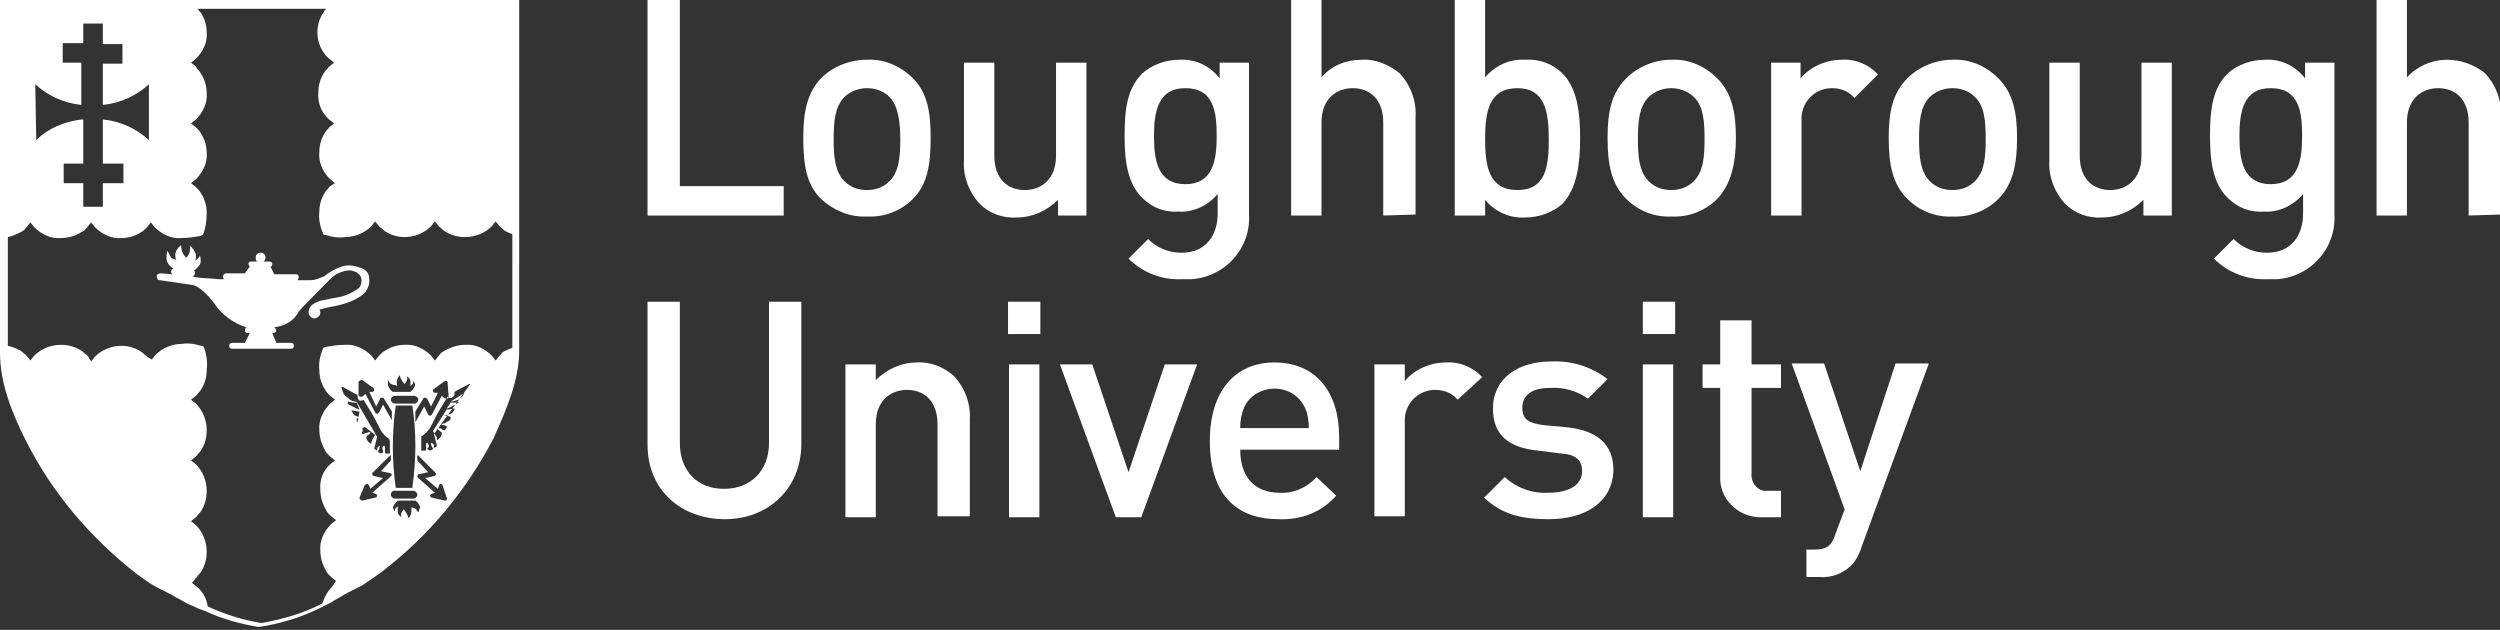 <?xml version="1.0" encoding="utf-8"?>
<!-- Generator: Adobe Illustrator 22.1.0, SVG Export Plug-In . SVG Version: 6.00 Build 0)  -->
<svg version="1.1" id="Layer_1" xmlns="http://www.w3.org/2000/svg" xmlns:xlink="http://www.w3.org/1999/xlink" x="0px" y="0px"
	 viewBox="0 0 255.2 64.3" style="enable-background:new 0 0 255.2 64.3;" xml:space="preserve">
<rect x="0" y="0" width="255.2" height="64.3" fill="#333333" stroke="none"/>
<style type="text/css">
	.st0{fill:#FFFFFF;}
</style>
<title>lu-logo-vector</title>
<path class="st0" d="M34.2,0H0v36c0,3.1,1.2,6.1,2.6,8.9c2.7,5.4,6.7,10.1,11.5,13.8l1,0.7l0.3,0.2l0.7,0.4l0.4,0.2l0.6,0.3l0.4,0.2
	l0.5,0.3l0.4,0.2l0.5,0.3l0.4,0.2l0.5,0.2l0.4,0.2l0.8,0.3c1.7,0.8,3.6,1.3,5.4,1.6l0,0c2.1-0.3,4.1-0.9,6-1.8l0,0l0.6-0.3l0.2-0.1
	l0.6-0.3l0.3-0.2l0.7-0.4l0.7-0.4l0.4-0.2l0.6-0.3l0.4-0.2l0.6-0.4l0.3-0.2l1-0.7c4.9-3.7,8.8-8.4,11.6-13.8
	c1.3-2.9,2.6-5.9,2.6-8.9V0L34.2,0z M3.6,8.6c1.3,1.2,2.9,1.9,4.6,2.1h0.1V6.4H6.4v-2h2.1V2.4h2v2.1h2v2h-2v4.2h0.1
	c1.7-0.2,3.3-0.9,4.6-2.1v5.7c-1.3-1.2-2.9-1.9-4.6-2.1h-0.1v4.5h2.1v2h-2.1v2.4h-2v-2.4h-2v-2h2v-4.5H8.3c-1.7,0.2-3.4,0.9-4.6,2.1
	L3.6,8.6z M36.5,43.1c-0.1-0.1-0.1-0.2-0.1-0.3c0,0,0-0.1,0.1-0.1c0.2-0.1,0.4-0.1,0.5-0.1l0,0l0,0c-0.3,0-0.6-0.1-0.8-0.2
	c-0.1-0.1-0.2-0.3-0.3-0.4v-0.1c0.2,0,0.5,0.1,0.6,0.1c0.1,0,0.2,0,0.2,0l0,0 M36.7,41.8L36.7,41.8c0,0-0.1,0-0.5-0.2l-0.4-0.2
	c-0.1,0-0.2-0.1-0.3-0.2L35.5,41c0.2,0,0.4,0.1,0.6,0.1h0.3 M36.4,41c-0.3,0-0.6-0.1-0.8-0.3l-0.1-0.1c-0.3-0.2-0.4-0.3-0.5-0.6
	c-0.1-0.3-0.2-0.5-0.1-0.5h0.1c0.2,0.1,1,0.6,1.5,0.8v0.2c0,0.2,0.1,0.3,0.2,0.4c0.2,0,0.3,0,0.4-0.1c0.5,0.8,1,1.6,1.4,2.4l0.3,0.6
	c0.2,0.4,0.5,0.7,0.9,1c0,0,0.1,0.1,0.1,0.3s0,1,0,1.2c-0.1,0-0.1,0-0.2,0h-0.1c-0.1,0-0.2,0-0.2-0.1c0-0.2,0-0.4,0-0.6l0,0
	c0,0-0.1-0.1-0.1-0.1c0,0-0.1,0-0.1,0.1l0,0c-0.1,0.1-0.1,0.2,0,0.4l0,0c0,0.1,0,0.1,0,0.2c-0.1,0.1-0.3,0.1-0.4,0
	c0,0-0.1,0-0.1-0.1s0-0.1,0.1-0.2c0-0.1,0.1-0.3,0.1-0.4l0,0l0,0c-0.1,0-0.2,0.1-0.3,0.2c0,0.1,0,0.1,0,0.2v0.1c0,0-0.2-0.1-0.3-0.2
	c0.1-0.4,0.2-0.8,0.3-1.2 M38.3,44.4c-0.1,0.1-0.2,0.3-0.3,0.5c0,0.1-0.1,0.2-0.1,0.3c0,0,0,0.1,0,0.1c0,0-0.1,0-0.3-0.2
	c-0.2-0.2-0.2-0.4-0.2-0.5c0.1-0.1,0.1-0.2,0.2-0.2l0.1-0.1c0.1-0.1,0.1-0.1,0.1-0.2l0,0l0,0c-0.2,0-0.3,0.1-0.5,0.1
	c-0.1,0-0.1,0.1-0.2,0.1c0,0,0,0-0.1,0c0,0-0.1-0.1-0.1-0.1C37.1,44,37,43.9,37,43.8c0,0,0-0.1,0-0.1c0.2-0.1,0.4-0.2,0.6-0.2l0,0
	l0,0l-0.4-0.1c-0.3-0.1-0.5-0.2-0.7-0.4L38.3,44.4z M38.4,41.5l0.4-0.8c0-0.1,0.1-0.1,0.2-0.1c0.1,0,0.2,0,0.2,0.1l0.8,1.3v0.2
	c0,0.1,0,0.3,0,0.4v0.3l-0.9-1.6l-0.4,0.8c-0.1,0.1-0.2,0.2-0.3,0.1c-0.1,0-0.1-0.1-0.1-0.1l-1-1.9l-0.2,0.2
	c-0.1,0.1-0.2,0.1-0.3,0.1c-0.1,0-0.2-0.1-0.2-0.2l0-1.3l0,0c0-0.1,0.2-0.2,0.3-0.2c0,0,0.1,0,0.1,0l1.1,0.8
	c0.1,0.1,0.1,0.2,0.1,0.2c0,0.1-0.1,0.2-0.2,0.2h-0.3L38.4,41.5z M40.6,39.4c-0.1-0.1-0.1-0.2-0.1-0.3c0-0.3,0.1-0.6,0.3-0.8
	c0.1,0.4,0.3,0.7,0.5,0.9l0,0c0,0,0.1-0.1,0.2-0.3c0.1-0.2,0.1-0.4,0-0.5c0.2,0.1,0.4,0.3,0.4,0.6c0,0.1,0,0.3,0,0.4l0,0
	c0,0,0,0,0,0l0,0c0.2-0.1,0.3-0.3,0.3-0.5c0.1,0.1,0.1,0.1,0.1,0.2c0.1,0.1,0.1,0.3,0,0.4c-0.1,0.2-0.3,0.4-0.4,0.5h-1.8
	c-0.2-0.1-0.4-0.4-0.5-0.7c0-0.1,0-0.3,0-0.5c0.1,0.1,0.1,0.2,0.2,0.3c0.1,0.1,0.3,0.2,0.5,0.2l0,0L40.6,39.4z M44.4,40.1
	c-0.1,0-0.2-0.1-0.2-0.2c0-0.1,0-0.2,0.1-0.2l1.1-0.8c0.1,0,0.2,0,0.2,0c0.1,0,0.1,0.1,0.1,0.2c0,0,0,0,0,0.1l0.1,1.3
	c0,0.1-0.1,0.2-0.2,0.2c-0.1,0-0.2,0-0.3-0.1l-0.2-0.2l-1,1.9c-0.1,0.1-0.2,0.2-0.3,0.1c-0.1,0-0.1-0.1-0.1-0.1l-0.4-0.8l-0.9,1.6
	v-0.3c0-0.2,0-0.3,0-0.4V42l0.8-1.3c0-0.1,0.1-0.1,0.2-0.1c0.1,0,0.2,0.1,0.2,0.1l0.4,0.8l0.7-1.4L44.4,40.1z M40.4,41.4h1.7
	c0.2,1.4,0.3,2.7,0.3,4.1c0,1.4-0.1,2.8-0.3,4.2v0.1h-1.7l0,0c-0.2-1.4-0.3-2.8-0.3-4.2C40.1,44.2,40.2,42.8,40.4,41.4z M39.9,40.8
	c0-0.2,0.2-0.4,0.4-0.4h1.9c0.2,0,0.4,0.1,0.5,0.3c0,0.2-0.1,0.4-0.3,0.5c0,0-0.1,0-0.1,0h-1.9C40.1,41.2,39.9,41,39.9,40.8z
	 M40.3,50.1h1.9c0.2,0,0.4,0.2,0.4,0.4s-0.2,0.4-0.4,0.4h-1.9c-0.2,0-0.4-0.2-0.4-0.4S40,50.1,40.3,50.1z M39.7,48.8l-1.7,1.5
	l0.3,0.1c0.1,0,0.2,0.1,0.2,0.2c0,0.1-0.1,0.2-0.2,0.2L37,51.1l0,0c-0.1,0-0.1,0-0.2-0.1c-0.1,0-0.1-0.1-0.1-0.2l0.5-1.2
	c0-0.1,0.2-0.2,0.3-0.2c0.1,0,0.1,0.1,0.2,0.2l0.1,0.3l1.3-1.1l-0.9-0.2c-0.1,0-0.2-0.1-0.2-0.2c0-0.1,0-0.2,0.1-0.2l1.6-1.6
	c0,0,0.1,0,0.1-0.1h0.1v0.1c0,0.2,0,0.3,0,0.4l0,0l-1,1.1l0.9,0.2c0.1,0,0.2,0.1,0.2,0.2C39.9,48.6,39.8,48.7,39.7,48.8z M42.7,52.3
	c-0.1-0.1-0.2-0.2-0.2-0.3c-0.1-0.1-0.3-0.2-0.5-0.2l0,0l0,0l0,0C42,51.9,42,52,42,52.1c0,0.3-0.1,0.6-0.3,0.8
	c-0.1-0.4-0.3-0.7-0.5-0.9l0,0c0,0-0.1,0.1-0.2,0.3c-0.1,0.2-0.1,0.4,0,0.5c-0.2-0.1-0.4-0.3-0.4-0.6c0-0.1,0-0.3,0-0.4l0,0
	c0,0,0,0,0-0.1l0,0c-0.2,0.1-0.3,0.3-0.3,0.5c-0.1-0.1-0.1-0.1-0.1-0.2c-0.1-0.1-0.1-0.3,0-0.4c0.1-0.2,0.3-0.4,0.4-0.5h1.8
	c0.2,0.1,0.4,0.4,0.5,0.7C42.8,51.9,42.8,52.1,42.7,52.3L42.7,52.3z M45.6,51c0,0.1-0.1,0.1-0.2,0.1l0,0l-1.3-0.3
	c-0.1,0-0.2-0.1-0.2-0.2c0-0.1,0.1-0.2,0.2-0.2l0.3-0.1l-1.7-1.5c-0.1-0.1-0.1-0.2-0.1-0.2c0-0.1,0.1-0.2,0.2-0.2l0.9-0.2L42.6,47
	l0,0c0-0.1,0-0.3,0-0.4v-0.1h0.1c0,0,0.1,0,0.1,0.1l1.6,1.6c0.1,0.1,0.1,0.2,0.1,0.2c0,0.1-0.1,0.2-0.2,0.2l-0.9,0.2l1.3,1.1
	l0.1-0.3c0-0.1,0.1-0.2,0.2-0.2c0.1,0,0.2,0.1,0.2,0.2l0.4,1.2C45.7,50.8,45.6,50.9,45.6,51L45.6,51z M47.4,40.1
	c-0.1,0.3-0.2,0.4-0.5,0.6l-0.1,0.1C46.5,40.9,46.2,41,46,41 M46,41.1h0.3c0.2,0,0.4,0,0.6-0.1l-0.1,0.1c-0.1,0.1-0.2,0.1-0.3,0.2
	l-0.4,0.2c-0.4,0.2-0.5,0.2-0.5,0.2l0,0 M45.6,41.8L45.6,41.8c0.1,0,0.2,0,0.2,0c0.1,0,0.4-0.1,0.6-0.1v0.1
	c-0.1,0.2-0.2,0.3-0.3,0.4c-0.3,0.1-0.5,0.2-0.8,0.2l0,0l0,0c0.2,0,0.4,0.1,0.6,0.1c0,0,0.1,0,0.1,0.1c0,0.1,0,0.2-0.1,0.3
	c-0.2,0.1-0.3,0.2-0.5,0.3l-0.4,0.1l0,0l0,0c0.2,0.1,0.4,0.1,0.6,0.2c0,0,0,0.1,0,0.1c0,0.1-0.1,0.2-0.1,0.2c0,0-0.1,0.1-0.1,0.1
	c0,0,0,0-0.1,0c-0.1,0-0.1,0-0.2-0.1c-0.1-0.1-0.3-0.1-0.4-0.1l0,0l0,0c0,0.1,0,0.2,0.1,0.2l0.1,0.1c0.1,0.1,0.2,0.1,0.2,0.2
	c0,0.1,0,0.3-0.2,0.5s-0.2,0.2-0.3,0.2c0,0,0-0.1,0-0.1c0-0.1,0-0.2-0.1-0.3c-0.1-0.2-0.2-0.3-0.3-0.5 M44.3,44.3
	c0.1,0.4,0.2,0.8,0.3,1.2c0,0.1-0.2,0.2-0.3,0.2s0-0.1,0-0.1c0-0.1,0-0.1,0-0.2c-0.1-0.1-0.2-0.2-0.3-0.2l0,0l0,0
	c0,0.1,0,0.3,0.1,0.4c0,0.1,0.1,0.1,0.1,0.2s0,0-0.1,0.1c-0.1,0.1-0.3,0.1-0.4,0c-0.1-0.1-0.1-0.1,0-0.2l0,0c0.1-0.1,0.1-0.2,0-0.4
	l0,0c0,0,0,0-0.1-0.1c-0.1,0-0.1,0.1-0.1,0.1l0,0c0,0.2,0,0.4,0,0.6c0,0.1-0.1,0.1-0.2,0.1h-0.1c-0.1,0-0.1,0-0.2,0
	c0-0.2,0-0.9,0-1.2s0-0.3,0.1-0.3c0.4-0.3,0.7-0.6,0.9-1l0.3-0.6c0.4-0.8,0.9-1.6,1.4-2.4c0.1,0.1,0.3,0.2,0.4,0.1
	c0.2-0.1,0.3-0.2,0.3-0.4v-0.2c0.5-0.3,1.3-0.7,1.5-0.8h0.1c0,0-0.4,0.6-0.5,0.7L44.3,44.3z M52.3,35.5c-0.2,0.1-0.5,0.2-0.7,0.3
	c-0.2,0.1-0.4,0.2-0.5,0.4L51,36.3l0,0l0,0l-0.4,0.5l-0.4-0.5c-0.7-0.7-1.7-1.2-2.7-1.1c-0.7,0-1.4,0.2-2.1,0.6
	c-0.2,0.1-0.4,0.2-0.5,0.4l-0.1,0.1l0,0l0,0l-0.4,0.5l-0.4-0.5c-0.7-0.7-1.7-1.2-2.7-1.1c-0.7,0-1.4,0.2-2,0.6
	c-0.2,0.1-0.3,0.2-0.5,0.4l-0.1,0.1l0,0l0,0l-0.4,0.5l-0.4-0.5c-0.7-0.7-1.7-1.2-2.7-1.1c-0.7,0-1.3,0.1-1.9,0.2
	c-0.1,0-0.2,0.1-0.3,0.1l0,0c-0.3,0.7-0.5,1.5-0.4,2.3c0,0.7,0.2,1.4,0.6,2c0.1,0.2,0.2,0.3,0.4,0.5l0.1,0.1l0,0l0,0l0.5,0.4
	l-0.5,0.4l0,0c-0.7,0.7-1.2,1.7-1.1,2.7c0,0.7,0.2,1.4,0.6,2.1c0.1,0.2,0.2,0.3,0.4,0.5l0.1,0.1l0,0l0,0l0.5,0.4l-0.5,0.4
	C33,48,32.6,49,32.7,50c0,0.7,0.2,1.4,0.6,2.1c0.1,0.2,0.2,0.3,0.4,0.5l0.1,0.1l0,0l0,0l0.5,0.4l-0.5,0.4c-0.7,0.7-1.2,1.7-1.1,2.7
	c0,0.7,0.2,1.4,0.6,2.1c0.1,0.2,0.2,0.3,0.4,0.5l0.1,0.1l0,0l0,0l0.5,0.4l-0.4,0.6c-0.5,0.5-0.8,1.1-1,1.7c-1.9,1-4,1.6-6.2,2l0,0
	c-1.9-0.3-3.8-0.9-5.5-1.7c-0.1-0.8-0.5-1.5-1.1-2l0,0l-0.5-0.4L20,59l0,0l0,0l0.1-0.1c0.1-0.2,0.3-0.3,0.4-0.5
	c0.4-0.6,0.6-1.3,0.6-2.1c0-1-0.4-2-1.1-2.7l-0.5-0.4l0.5-0.4l0,0l0,0l0.1-0.1c0.1-0.2,0.3-0.3,0.4-0.5c0.4-0.6,0.6-1.3,0.6-2.1
	c0-1-0.4-2-1.1-2.7l0,0l-0.5-0.4l0.5-0.4l0,0l0,0l0.1-0.1c0.1-0.2,0.3-0.3,0.4-0.5c0.4-0.6,0.6-1.3,0.6-2.1c0-1-0.4-2-1.1-2.7
	l-0.5-0.4l0.5-0.4l0,0l0,0l0.1-0.1c0.1-0.2,0.3-0.3,0.4-0.5c0.4-0.6,0.6-1.3,0.6-2c0.1-0.8,0-1.6-0.3-2.4l0,0
	c-0.1-0.1-0.2-0.1-0.3-0.1c-0.6-0.2-1.3-0.3-1.9-0.2c-1,0-2,0.4-2.7,1.1l-0.4,0.5L15,36.4l0,0l0,0l-0.1-0.1
	c-0.2-0.1-0.3-0.3-0.5-0.4c-0.6-0.4-1.3-0.6-2-0.6c-1,0-2,0.4-2.7,1.1l-0.4,0.5L9,36.4l0,0l0,0l-0.2-0.2c-0.2-0.1-0.3-0.3-0.5-0.4
	c-0.6-0.4-1.3-0.6-2.1-0.6c-1,0-2,0.4-2.7,1.1l-0.4,0.5l-0.4-0.5l0,0l0,0l-0.1-0.1c-0.2-0.1-0.3-0.3-0.5-0.4
	c-0.4-0.2-0.8-0.4-1.3-0.5V24.2c0.5-0.1,0.9-0.3,1.3-0.5c0.2-0.1,0.4-0.2,0.5-0.4l0.1-0.1l0,0l0,0l0.4-0.5l0.4,0.5
	c0.7,0.7,1.7,1.2,2.7,1.1c0.7,0,1.5-0.2,2.1-0.6c0.2-0.1,0.4-0.2,0.5-0.4l0.1-0.1l0,0l0,0l0.4-0.5l0.4,0.5c0.7,0.7,1.7,1.2,2.7,1.1
	c0.7,0,1.4-0.2,2-0.6c0.2-0.1,0.3-0.2,0.5-0.4l0.1-0.1l0,0l0,0l0.4-0.5l0.4,0.5c0.7,0.7,1.7,1.2,2.7,1.1c0.7,0,1.3-0.1,1.9-0.2
	c0.1,0,0.2-0.1,0.3-0.1l0,0c0.3-0.7,0.4-1.5,0.4-2.3c0-0.7-0.2-1.4-0.6-2c-0.1-0.2-0.2-0.3-0.4-0.5l-0.1-0.1l0,0l0,0l-0.5-0.4
	l0.5-0.4c0.7-0.7,1.2-1.7,1.1-2.7c0-0.7-0.2-1.4-0.6-2c-0.1-0.2-0.2-0.3-0.4-0.5l-0.1-0.1l0,0l0,0l-0.5-0.4l0.5-0.4l0,0
	c0.7-0.7,1.2-1.7,1.1-2.7c0-0.7-0.2-1.4-0.6-2c-0.1-0.2-0.2-0.3-0.4-0.5L20,6.8l0,0l0,0l-0.5-0.4L20,6c0.7-0.7,1.2-1.7,1.1-2.7
	c0-0.7-0.2-1.4-0.6-2c-0.1-0.1-0.2-0.2-0.3-0.4h13.1c-0.1,0.1-0.2,0.2-0.3,0.4c-0.4,0.6-0.6,1.3-0.6,2c0,1,0.4,2,1.2,2.7l0.5,0.4
	l-0.5,0.4l0,0l0,0l-0.1,0.1c-0.1,0.2-0.3,0.3-0.4,0.5c-0.4,0.6-0.6,1.3-0.6,2c-0.1,1.1,0.3,2.1,1.1,2.8l0.5,0.4l-0.5,0.4l0,0l0,0
	L33.6,13c-0.1,0.2-0.3,0.3-0.4,0.5c-0.4,0.6-0.6,1.3-0.6,2c-0.1,1,0.3,2,1.1,2.8l0,0l0.5,0.4L33.7,19l0,0l0,0l-0.1,0.1
	c-0.1,0.2-0.3,0.3-0.4,0.5c-0.4,0.6-0.6,1.3-0.6,2c-0.1,0.8,0.1,1.6,0.4,2.3l0,0c0.1,0.1,0.2,0.1,0.3,0.1c0.6,0.2,1.3,0.3,1.9,0.2
	c1,0,2-0.4,2.7-1.1l0.4-0.5l0.4,0.5l0,0l0,0l0.1,0.1c0.2,0.1,0.3,0.3,0.5,0.4c0.6,0.4,1.3,0.6,2,0.6c1,0,2-0.4,2.7-1.1l0.4-0.5
	l0.4,0.5l0,0l0,0l0.1,0.1c0.2,0.1,0.3,0.3,0.5,0.4c0.6,0.4,1.3,0.6,2.1,0.6c1,0,2-0.4,2.7-1.1l0.4-0.5l0.4,0.5l0,0l0,0l0.1,0.1
	c0.2,0.1,0.3,0.3,0.5,0.4c0.2,0.1,0.4,0.2,0.7,0.3L52.3,35.5z M37.6,28c0.1,0.2,0.1,0.5,0.1,0.7c0,0.5-0.3,1.1-0.7,1.4
	c-0.8,0.6-1.7,0.9-2.6,1.1c-0.6,0.1-1,0.2-1.4,0.3l-0.4,0.1c0.2,0.3,0.1,0.6-0.2,0.8c-0.3,0.2-0.6,0.1-0.8-0.2
	c-0.1-0.1-0.1-0.2-0.1-0.3l0,0l0,0c0-0.3,0.1-0.6,0.4-0.8c0.1-0.1,0.2-0.1,0.3-0.2l0.5-0.2c0.5-0.1,1-0.2,1.5-0.3
	c0.8-0.1,1.6-0.4,2.3-0.9c0.3-0.2,0.4-0.5,0.4-0.8c0-0.2,0-0.3-0.1-0.5c-0.1-0.2-0.3-0.3-0.4-0.4c-0.2-0.1-0.5-0.2-0.7-0.2h-0.2
	c-0.6,0.1-1.1,0.3-1.6,0.7c0,0-3.1,3.1-3.4,3.5C30,32.8,29,33.3,28,33.4c0.1,0.1,0.2,0.2,0.2,0.4c0,0.1-0.2,0.2-0.3,0.2h-0.1l0.4,1
	h1.5c0.2,0,0.3,0.1,0.3,0.3c0,0.2-0.1,0.3-0.3,0.3h-6c-0.2,0-0.3-0.1-0.3-0.3c0-0.2,0.1-0.3,0.3-0.3H25l0.5-1h-0.2
	c-0.2,0-0.3-0.1-0.3-0.3c0-0.1,0.1-0.3,0.2-0.3h-0.1c-1.2-0.4-2.2-1.1-3-2.1c-0.3-0.5-1.5-2-2.4-2.2l-3.4-0.5
	c-0.2,0-0.3-0.2-0.3-0.4s0.2-0.3,0.4-0.3l1.2,0.1c-0.1-0.1-0.2-0.2-0.1-0.4c0-0.1,0.1-0.2,0.2-0.2l0,0c-0.3-0.1-0.7-0.6-0.7-1
	c0-0.3,0-0.5,0.1-0.8c0.1,0.2,0.2,0.4,0.3,0.6c0.1,0.2,0.4,0.3,0.6,0.3c-0.1-0.1-0.1-0.3-0.1-0.4c-0.1-0.5,0.6-1.2,0.6-1
	c0,0.5,0.2,0.9,0.5,1.2c0,0,0.1,0,0.3-0.4c0.1-0.2,0.1-0.5,0.1-0.8c0.3,0.2,0.5,0.6,0.6,0.9c0,0.5,0,0.5-0.1,0.6s0.4-0.2,0.5-0.5
	c0-0.2,0.2,0.6,0,0.9s-0.5,0.6-0.6,0.6l0,0c0.1,0.1,0.1,0.2,0.1,0.3c0,0.1-0.1,0.3-0.3,0.3l0.4,0.1c0.5,0.1,1.5,0.1,2.3,0.2h0.7
	c-0.2,0-0.3-0.2-0.2-0.4c0-0.1,0.2-0.2,0.3-0.2H25l0.5-0.7c-0.1-0.1-0.2-0.3-0.1-0.4c0.1-0.1,0.1-0.1,0.2-0.1h0.7
	c-0.2-0.1-0.2-0.2-0.2-0.4c0-0.3,0.2-0.5,0.5-0.5s0.5,0.2,0.5,0.5c0,0.2-0.1,0.4-0.3,0.4h0.7c0.2,0,0.3,0.1,0.3,0.3
	c0,0.1-0.1,0.2-0.2,0.2L28,28h2.2c0.2,0,0.3,0.1,0.3,0.3c0,0.1-0.1,0.3-0.2,0.3h1.4c0.5,0,0.9-0.2,1.4-0.4l0.4-0.3
	c0.6-0.4,1.2-0.7,1.9-0.8h0.3c0.3,0,0.7,0.1,1,0.2C37.1,27.4,37.5,27.7,37.6,28z"/>
<path class="st0" d="M66.1,22V0h3.3V19H80v3L66.1,22z"/>
<path class="st0" d="M93.2,20.3c-1.2,1.2-2.9,1.9-4.7,1.8c-1.7,0.1-3.4-0.6-4.7-1.8c-1.5-1.5-1.8-3.5-1.8-6.2s0.4-4.6,1.8-6.1
	c1.2-1.2,2.9-1.9,4.7-1.9c1.7-0.1,3.4,0.6,4.7,1.9c1.5,1.5,1.8,3.5,1.8,6.1S94.7,18.8,93.2,20.3z M90.8,9.9C90.2,9.3,89.4,9,88.5,9
	c-0.8,0-1.7,0.3-2.3,0.9c-1,1-1.1,2.6-1.1,4.3s0.1,3.3,1.1,4.3c0.6,0.6,1.4,0.9,2.3,0.9c0.9,0,1.7-0.3,2.3-0.9c1-1,1.1-2.6,1.1-4.3
	S91.7,10.8,90.8,9.9L90.8,9.9z"/>
<path class="st0" d="M108,22v-1.6c-1.1,1.1-2.6,1.8-4.2,1.8c-1.4,0.1-2.8-0.4-3.8-1.4c-1.1-1.2-1.7-2.8-1.6-4.4v-10h3.1v9.5
	c0,2.4,1.4,3.5,3.1,3.5s3.2-1.1,3.2-3.5V6.4h3.1V22H108z"/>
<path class="st0" d="M120.7,28.5c-2,0.1-4-0.6-5.5-2.1l2-2c0.9,0.9,2.1,1.4,3.4,1.4c2.6,0,3.7-1.9,3.7-4v-2c-1,1.2-2.5,1.9-4,1.8
	c-1.4,0.1-2.7-0.4-3.7-1.4c-1.5-1.5-1.8-3.7-1.8-6.3s0.2-4.8,1.8-6.4c1-0.9,2.4-1.4,3.8-1.4c1.6-0.1,3.1,0.6,4.1,1.9V6.4h3v15.5
	c0.2,3.5-2.5,6.4-5.9,6.6C121.2,28.5,120.9,28.5,120.7,28.5z M121,9c-2.8,0-3.2,2.4-3.2,4.9s0.4,4.9,3.2,4.9s3.2-2.4,3.2-4.9
	S123.9,9,121,9z"/>
<path class="st0" d="M141.2,22v-9.5c0-2.4-1.4-3.5-3.1-3.5s-3.2,1.1-3.2,3.5V22h-3.1V0h3.1v7.9c1-1.2,2.5-1.8,4.1-1.8
	c1.4-0.1,2.8,0.5,3.9,1.4c1.1,1.2,1.7,2.8,1.6,4.4v10L141.2,22z"/>
<path class="st0" d="M159.5,20.8c-1,0.9-2.4,1.4-3.8,1.4c-1.6,0.1-3.1-0.6-4.1-1.8V22h-3.1V0h3.1v7.9c1-1.2,2.5-1.9,4.1-1.8
	c1.4-0.1,2.8,0.4,3.8,1.4c1.5,1.5,1.8,4,1.8,6.6S161,19.2,159.5,20.8z M154.9,9c-2.9,0-3.3,2.4-3.3,5.2s0.4,5.2,3.3,5.2
	s3.2-2.4,3.2-5.2S157.7,9,154.9,9z"/>
<path class="st0" d="M175.3,20.3c-1.2,1.2-2.9,1.9-4.7,1.8c-1.7,0.1-3.4-0.6-4.6-1.8c-1.5-1.5-1.9-3.5-1.9-6.2s0.4-4.6,1.9-6.1
	c1.2-1.2,2.9-1.9,4.6-1.9c1.7-0.1,3.4,0.6,4.7,1.9c1.5,1.5,1.9,3.5,1.9,6.1S176.7,18.8,175.3,20.3z M172.9,9.9
	c-0.6-0.6-1.5-0.9-2.3-0.9c-0.8,0-1.7,0.3-2.3,0.9c-1,1-1.1,2.6-1.1,4.3s0.1,3.3,1.1,4.3c0.6,0.6,1.4,0.9,2.3,0.9
	c0.9,0,1.7-0.3,2.3-0.9c1-1,1.1-2.6,1.1-4.3S173.9,10.8,172.9,9.9L172.9,9.9z"/>
<path class="st0" d="M189.3,10c-0.6-0.7-1.4-1-2.3-1c-1.8,0-3.2,1.5-3.1,3.3c0,0.1,0,0.1,0,0.2V22h-3.1V6.4h3V8
	c1-1.2,2.6-1.9,4.2-1.9c1.4-0.1,2.8,0.5,3.7,1.5L189.3,10z"/>
<path class="st0" d="M204,20.3c-1.2,1.2-2.9,1.9-4.7,1.8c-1.7,0.1-3.4-0.6-4.6-1.8c-1.5-1.5-1.9-3.5-1.9-6.2s0.4-4.6,1.9-6.1
	c1.2-1.2,2.9-1.9,4.6-1.9c1.7-0.1,3.4,0.6,4.7,1.9c1.5,1.5,1.9,3.5,1.9,6.1S205.5,18.8,204,20.3z M201.6,9.9
	C201,9.3,200.2,9,199.3,9c-0.8,0-1.7,0.3-2.3,0.9c-1,1-1.1,2.6-1.1,4.3s0.1,3.3,1.1,4.3c0.6,0.6,1.4,0.9,2.3,0.9
	c0.9,0,1.7-0.3,2.3-0.9c1-1,1.1-2.6,1.1-4.3S202.6,10.8,201.6,9.9L201.6,9.9z"/>
<path class="st0" d="M218.8,22v-1.6c-1.1,1.1-2.6,1.8-4.2,1.8c-1.4,0.1-2.8-0.4-3.8-1.4c-1.1-1.2-1.7-2.8-1.6-4.4v-10h3.1v9.5
	c0,2.4,1.4,3.5,3.1,3.5s3.2-1.1,3.2-3.5V6.4h3.1V22H218.8z"/>
<path class="st0" d="M231.5,28.5c-2,0.1-4-0.6-5.5-2.1l2-2c0.9,0.9,2.1,1.4,3.4,1.4c2.6,0,3.7-1.9,3.7-4v-2c-1,1.2-2.5,1.9-4,1.8
	c-1.4,0.1-2.7-0.4-3.7-1.4c-1.5-1.5-1.8-3.7-1.8-6.3s0.2-4.8,1.8-6.4c1-0.9,2.4-1.4,3.8-1.4c1.6-0.1,3.1,0.6,4.1,1.9V6.4h3v15.5
	c0.2,3.5-2.5,6.4-5.9,6.6C232,28.5,231.7,28.5,231.5,28.5z M231.8,9c-2.8,0-3.2,2.4-3.2,4.9s0.4,4.9,3.2,4.9s3.2-2.4,3.2-4.9
	S234.7,9,231.8,9z"/>
<path class="st0" d="M252,22v-9.5c0-2.4-1.4-3.5-3.1-3.5s-3.2,1.1-3.2,3.5V22h-3.1V0h3.1v7.9c1.1-1.2,2.6-1.8,4.1-1.8
	c1.4,0,2.8,0.5,3.9,1.4c1.1,1.2,1.7,2.8,1.6,4.4v10L252,22z"/>
<path class="st0" d="M74,53c-4.5,0-7.9-3-7.9-7.6V30.8h3.3v14.4c0,2.9,1.8,4.7,4.5,4.7s4.6-1.8,4.6-4.7V30.8h3.3v14.5
	C81.8,49.9,78.4,53,74,53z"/>
<path class="st0" d="M95.7,52.8v-9.5c0-2.4-1.4-3.5-3.1-3.5s-3.2,1.1-3.2,3.5v9.5h-3.1V37.2h3.1v1.6c1.1-1.1,2.6-1.8,4.2-1.8
	c1.4-0.1,2.8,0.5,3.8,1.4c1.1,1.2,1.7,2.8,1.6,4.4v9.9H95.7z"/>
<path class="st0" d="M102.9,34.1v-3.3h3.3v3.3H102.9z M103,52.8V37.2h3.1v15.6H103z"/>
<path class="st0" d="M116.5,52.8h-2.6l-5.7-15.6h3.3l3.7,11l3.7-11h3.3L116.5,52.8z"/>
<path class="st0" d="M126.6,45.9c0,2.7,1.4,4.4,4,4.4c1.4,0.1,2.8-0.5,3.8-1.6l2,1.9c-1.5,1.7-3.6,2.5-5.9,2.4c-3.9,0-7-2.1-7-8
	c0-5.1,2.6-8,6.6-8c4.2,0,6.6,3,6.6,7.6v1.3H126.6z M133.2,41.6c-0.8-1.7-2.8-2.4-4.6-1.6c-0.7,0.3-1.3,0.9-1.6,1.6
	c-0.3,0.7-0.4,1.4-0.4,2.1h7C133.6,43,133.5,42.2,133.2,41.6L133.2,41.6z"/>
<path class="st0" d="M148.8,40.8c-0.6-0.7-1.4-1-2.3-1c-1.8,0-3.2,1.5-3.1,3.3c0,0.1,0,0.1,0,0.2v9.4h-3.1V37.2h3.1v1.7
	c1-1.2,2.6-1.9,4.2-1.9c1.4-0.1,2.8,0.5,3.7,1.5L148.8,40.8z"/>
<path class="st0" d="M158.1,53c-2.6,0-4.7-0.4-6.6-2.2l2.1-2.1c1.2,1.1,2.8,1.7,4.5,1.6c1.9,0,3.4-0.7,3.4-2.2
	c0-1.1-0.6-1.7-2.1-1.8L157,46c-3-0.3-4.6-1.6-4.6-4.3c0-3.1,2.6-4.8,5.9-4.8c2.1-0.1,4.1,0.5,5.8,1.8l-2,2
	c-1.1-0.8-2.5-1.2-3.9-1.1c-1.9,0-2.8,0.8-2.8,2c0,1.2,0.6,1.6,2.2,1.8l2.2,0.2c3.2,0.3,4.9,1.7,4.9,4.4
	C164.6,51.3,161.8,53,158.1,53z"/>
<path class="st0" d="M167.7,34.1v-3.3h3.3v3.3H167.7z M167.7,52.8V37.2h3.1v15.6H167.7z"/>
<path class="st0" d="M179.9,52.8c-2.2,0.1-4.2-1.6-4.3-3.8c0-0.2,0-0.3,0-0.5v-8.9h-1.8v-2.4h1.8v-4.5h3.2v4.5h3v2.4h-3v8.7
	c-0.1,0.9,0.5,1.7,1.3,1.8c0.1,0,0.3,0,0.4,0h1.3v2.7H179.9z"/>
<path class="st0" d="M190,55.9c-0.2,0.7-0.6,1.4-1.1,1.9c-0.9,0.8-2,1.2-3.2,1.1h-1.3v-2.8h0.8c1.3,0,1.8-0.4,2.2-1.7l0.9-2.4
	l-5.4-14.9h3.3l3.7,11l3.6-11h3.4L190,55.9z"/>
</svg>
